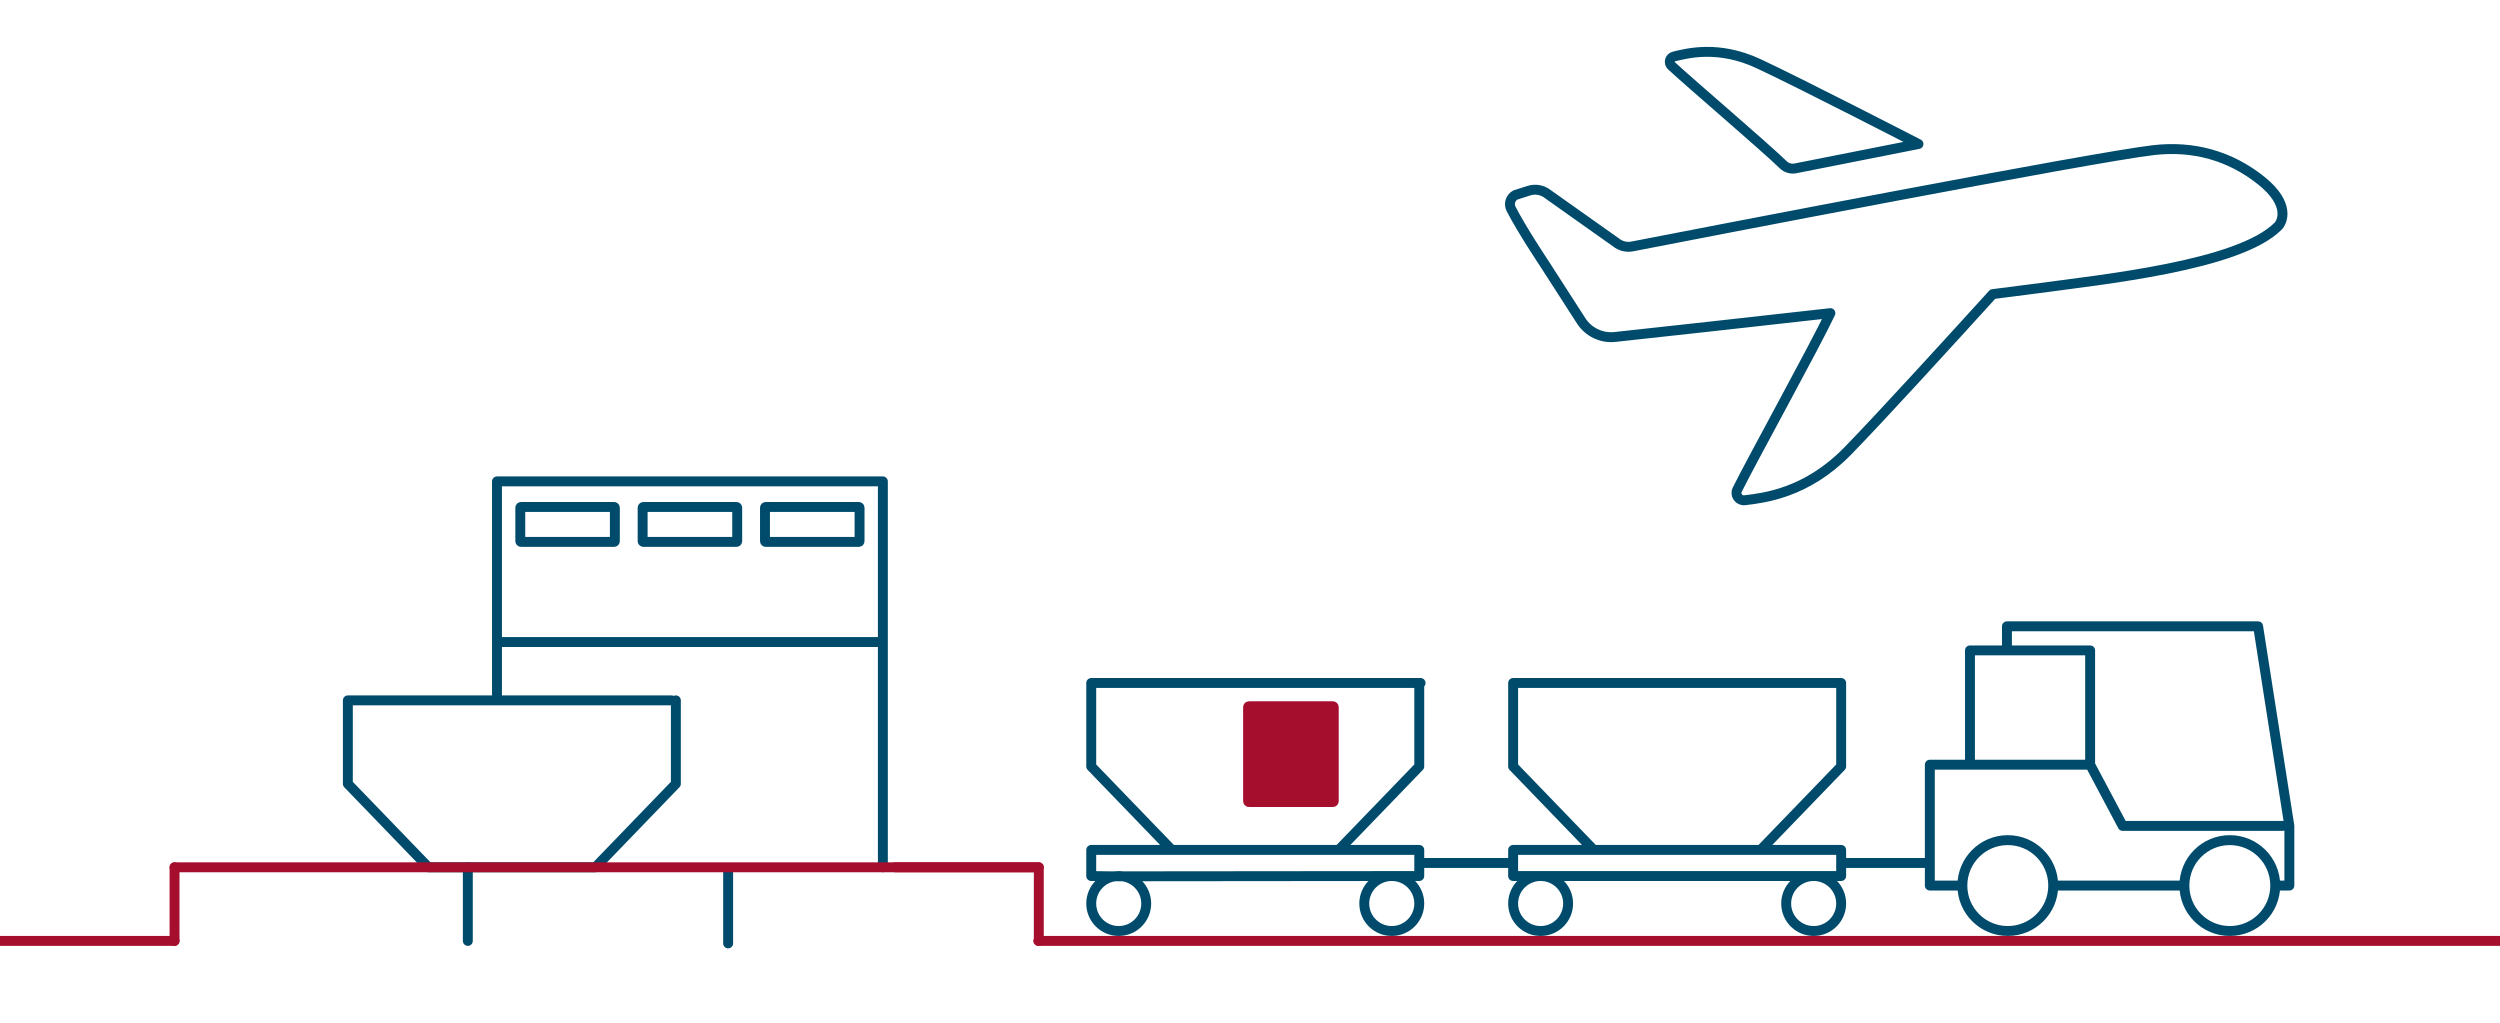 <?xml version="1.0"?>
<svg xmlns="http://www.w3.org/2000/svg" viewBox="0 22 850 347" width="550" height="225">
  <svg id="Ebene_1" data-name="Ebene 1" viewBox="0 0 850.394 566.929" width="850.394" data-manipulated-width="true" height="566.929" data-manipulated-height="true">
  <defs>
    <style>
      .cls-1, .cls-2 {
        stroke: #004b6c;
      }

      .cls-1, .cls-2, .cls-3, .cls-4, .cls-5 {
        fill: none;
        stroke-width: 3.374px;
      }

      .cls-1, .cls-2, .cls-3, .cls-5 {
        stroke-linecap: round;
      }

      .cls-2, .cls-5 {
        stroke-linejoin: round;
      }

      .cls-3, .cls-4, .cls-5 {
        stroke: #a50e2d;
      }

      .cls-6 {
        fill: #a50e2d;
      }
    </style>
  </defs>
  <line class="cls-1" x1="247.567" y1="342.39" x2="247.567" y2="317.353"/>
  <line class="cls-1" x1="159.06" y1="341.551" x2="159.06" y2="316.514"/>
  <path class="cls-2" d="M168.972,239.936h131.204M292.004,205.888h-31.665c-.136,0-.246-.111-.246-.246v-11.397c0-.136.11-.247.246-.247h31.665c.135,0,.246.111.246.247v11.397c0,.135-.111.246-.246.246ZM250.406,205.888h-31.665c-.135,0-.246-.111-.246-.246v-11.397c0-.136.111-.247.246-.247h31.665c.135,0,.246.111.246.247v11.397c0,.135-.111.246-.246.246ZM208.808,205.888h-31.665c-.135,0-.246-.111-.246-.246v-11.397c0-.136.111-.247.246-.247h31.665c.136,0,.247.111.247.247v11.397c0,.135-.111.246-.247.246ZM300.176,316.514v-131.204h-131.204v74.451M228.305,259.756l-110.035.005v28.376l27.385,28.377h56.753l27.385-28.377h-.003l.003-28.376"/>
  <path class="cls-2" d="M682.363,242.771v-8.186h85.39l10.628,67.863v20.281h-4.795c0-8.531-6.917-15.448-15.448-15.448-8.532,0-15.448,6.917-15.448,15.448h-44.592c0-8.531-6.917-15.448-15.449-15.448-8.531,0-15.447,6.917-15.447,15.448h-11.061v-41.095h54.503l11.063,20.814h54.395M773.585,322.729c0,8.532-6.916,15.448-15.447,15.448-8.532,0-15.448-6.916-15.448-15.448,0-8.531,6.916-15.448,15.448-15.448,8.531,0,15.447,6.917,15.447,15.448ZM698.098,322.729c0,8.532-6.917,15.448-15.449,15.448-8.531,0-15.447-6.916-15.447-15.448,0-8.531,6.916-15.448,15.447-15.448,8.532,0,15.449,6.917,15.449,15.448ZM710.644,281.087v-38.316h-40.854v38.863h40.854M625.995,315.046h30.146M484.319,315.046h30.145M625.995,328.83c0,5.162-4.185,9.347-9.348,9.347-5.162,0-9.347-4.185-9.347-9.347,0-5.163,4.185-9.348,9.347-9.348,5.163,0,9.348,4.185,9.348,9.348ZM533.159,328.83c0,5.162-4.185,9.347-9.347,9.347-5.163,0-9.348-4.185-9.348-9.347,0-5.163,4.185-9.348,9.348-9.348,5.162,0,9.347,4.185,9.347,9.348ZM514.464,310.61h111.53v8.872h-111.53v-8.872ZM625.865,253.854h-111.401v28.378l27.388,28.378h56.756l27.387-28.378h-.003l.003-28.378M482.548,328.83c0,5.162-4.185,9.347-9.348,9.347-5.162,0-9.347-4.185-9.347-9.347,0-5.163,4.185-9.348,9.347-9.348,5.163,0,9.348,4.185,9.348,9.348ZM389.712,328.83c0,5.162-4.185,9.347-9.347,9.347-5.163,0-9.348-4.185-9.348-9.347,0-5.163,4.185-9.348,9.348-9.348,5.162,0,9.347,4.185,9.347,9.348ZM377.509,319.583l-6.492-.101v-8.872h111.531v8.872l-105.039.101ZM482.999,253.854h-111.982v28.378l27.387,28.378h56.757l27.387-28.378h-.003l.003-28.378"/>
  <line class="cls-3" x1="59.346" y1="316.513" x2="353.195" y2="316.513"/>
  <line class="cls-3" x1="-1.301" y1="341.551" x2="59.347" y2="341.551"/>
  <line class="cls-3" x1="353.016" y1="341.551" x2="856.334" y2="341.551"/>
  <polyline class="cls-5" points="304.359 316.514 353.195 316.514 353.195 341.551"/>
  <line class="cls-3" x1="59.346" y1="341.551" x2="59.346" y2="316.514"/>
  <path class="cls-2" d="M606.301,77.659c1.167,1.134,2.833,1.566,4.412,1.168l41.56-8.227s-40.63-20.924-54.441-27.346c-13.497-6.275-24.02-3.551-28.671-2.416-1.448.353-1.929,2.164-.838,3.179,6.68,6.213,31.306,27.163,37.978,33.642ZM525.041,111.209s-7.647-11.458-11.271-18.544c-.877-1.713-.228-3.809,1.464-4.732l4.578-1.466c2.256-.723,4.726-.253,6.557,1.249l23.015,16.301c1.558,1.278,3.604,1.794,5.582,1.409,22.237-4.323,156.34-30.331,177.247-32.747,13.361-1.545,25.962,1.798,36.684,10.425,9.925,7.986,7.087,14.009,5.645,15.453-13.398,13.416-59.585,18.092-83.237,21.308-3.826.52-8.513,1.121-13.766,1.773-11.85,13.055-38.522,42.335-49.487,53.519-13.963,14.243-28.456,15.791-34.829,16.563-1.984.24-3.444-1.805-2.556-3.593,5.426-10.917,26.295-48.622,31.675-60.023-28.194,3.19-59.322,6.588-73.248,8.101-4.567.496-9.016-1.63-11.5-5.489l-12.553-19.507Z"/>
  <path class="cls-6" d="M424.633,261.757h28.563c.156,0,.283.127.283.283v32.012c0,.157-.127.284-.284.284h-28.562c-.156,0-.283-.127-.283-.283v-32.013c0-.156.127-.283.283-.283Z"/>
  <path class="cls-4" d="M424.633,261.757h28.563c.156,0,.283.127.283.283v32.012c0,.157-.127.284-.284.284h-28.562c-.156,0-.283-.127-.283-.283v-32.013c0-.156.127-.283.283-.283Z"/>
</svg>
</svg>
